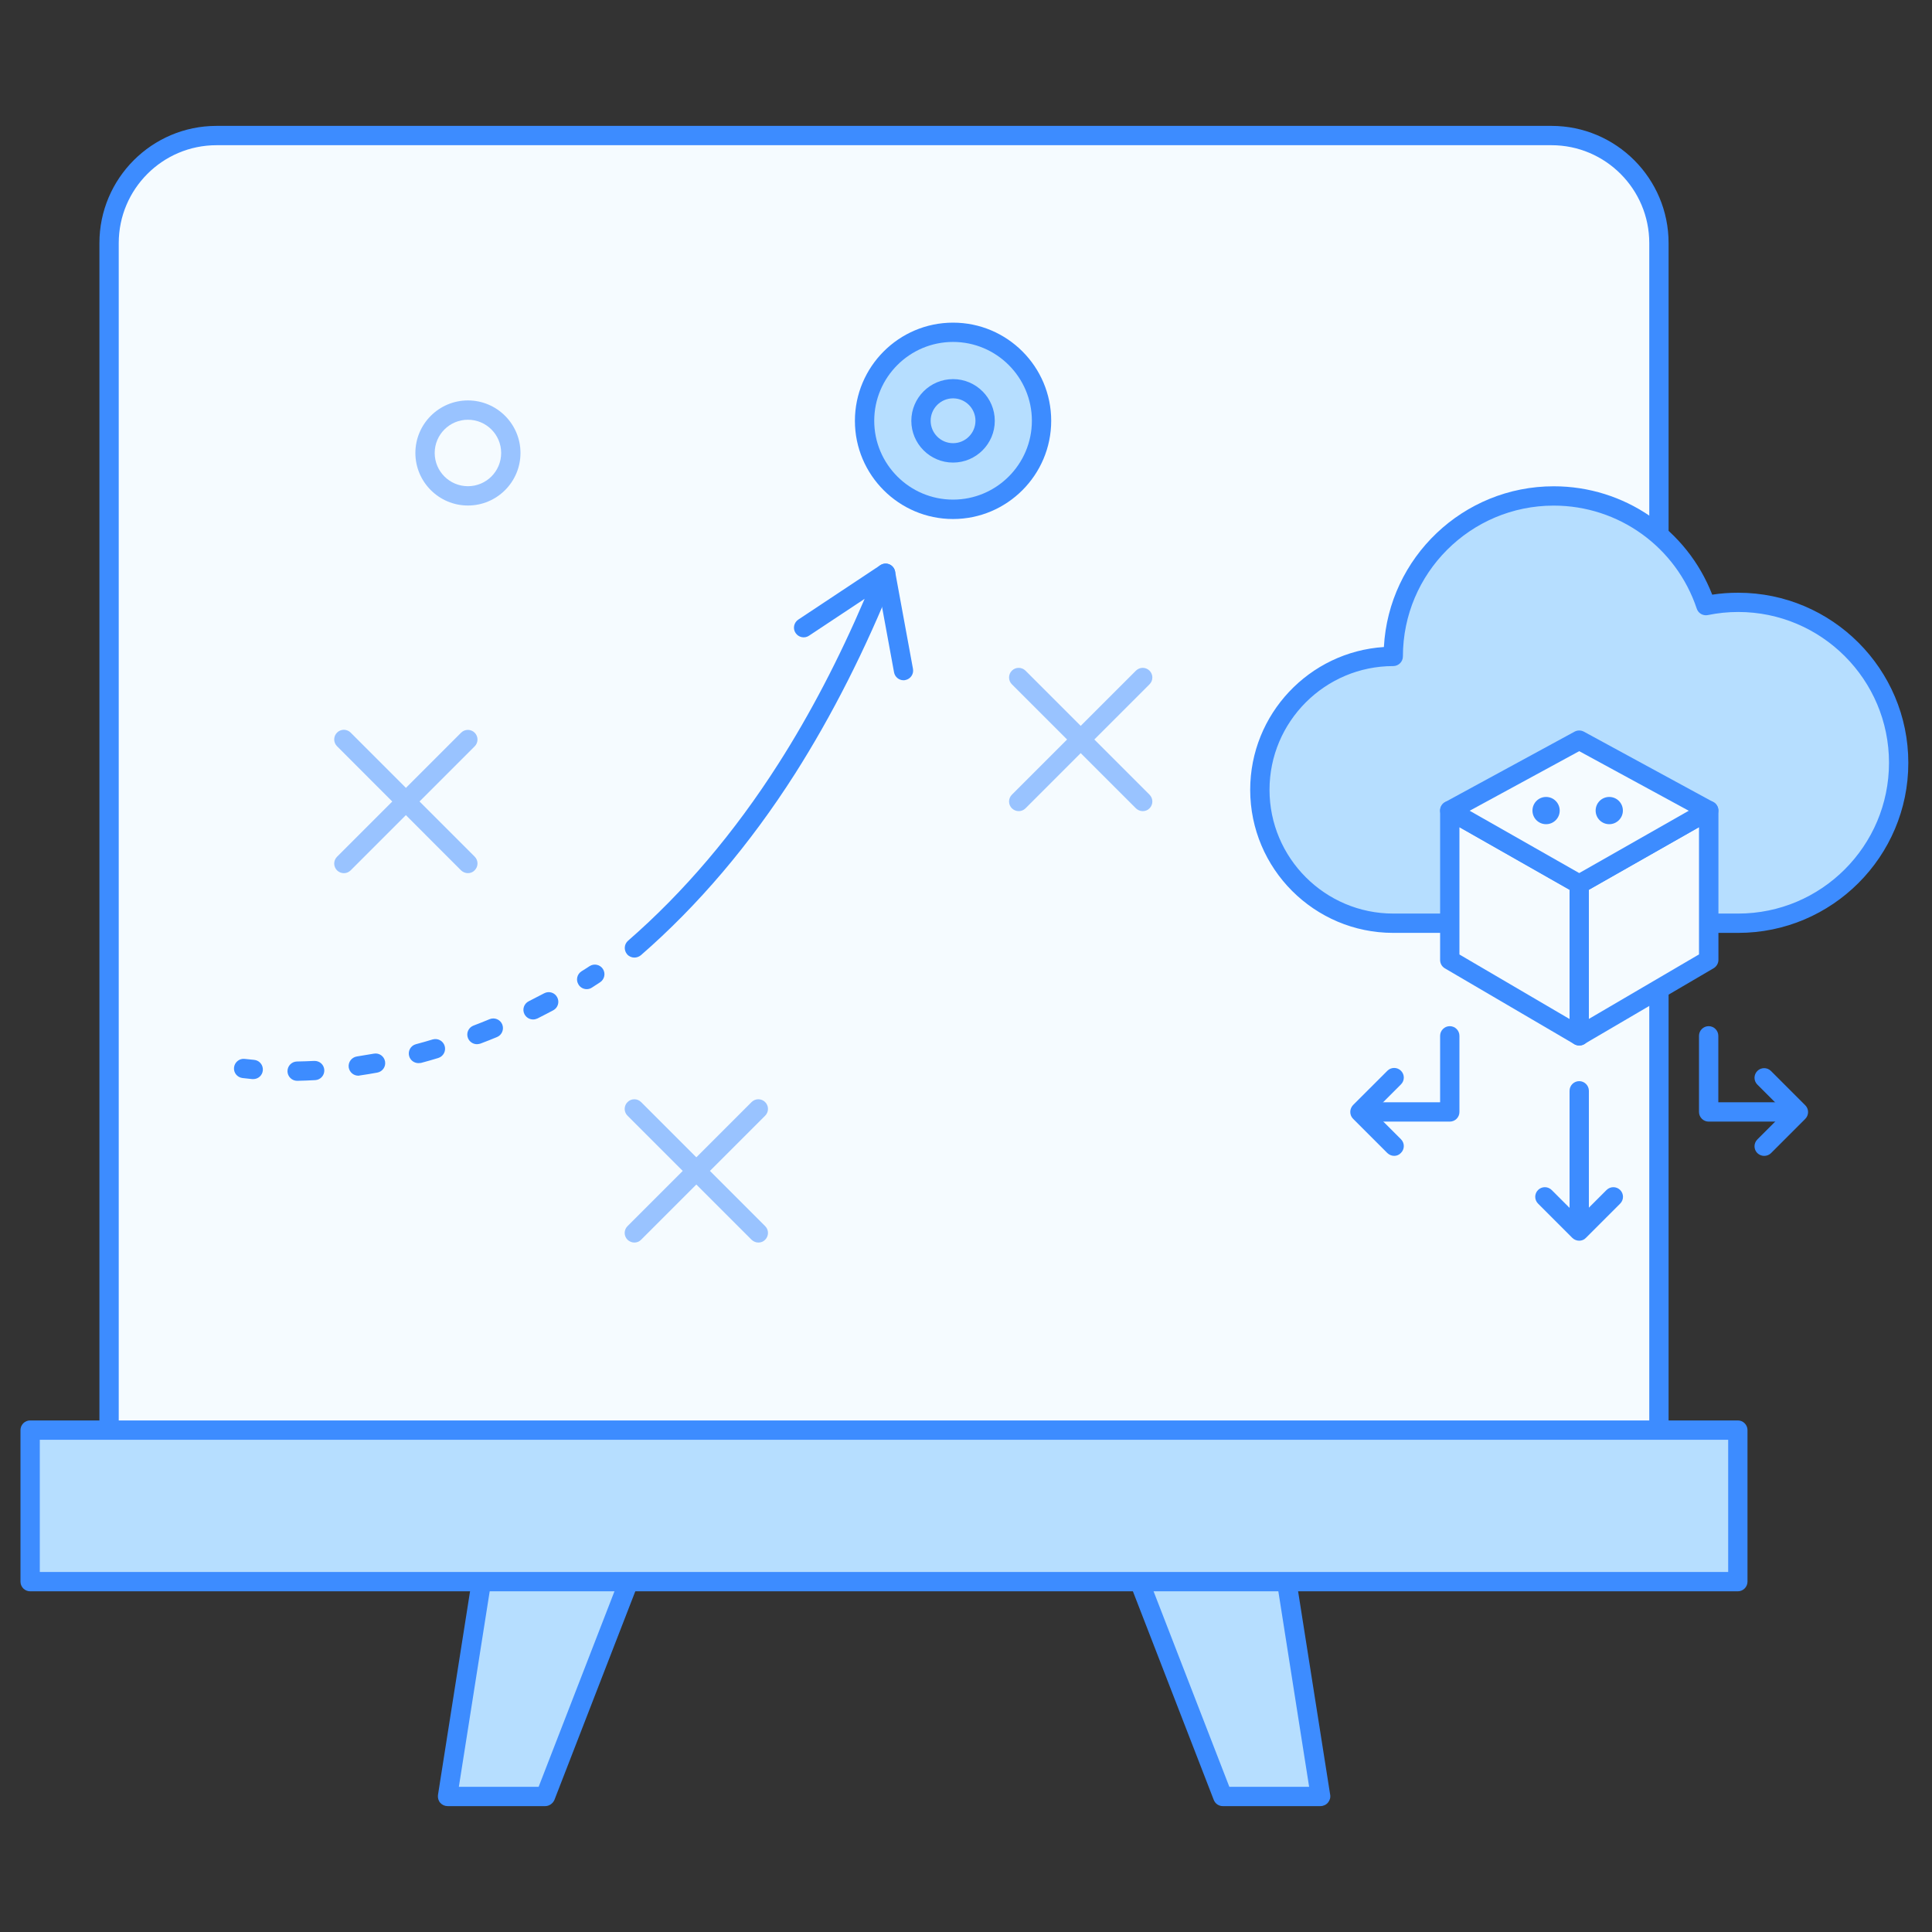 <svg width="70" height="70" viewBox="0 0 70 70" fill="none" xmlns="http://www.w3.org/2000/svg">
<rect x="0" y="0" width="70" height="70" fill="#333333" stroke="none"/>
<path d="M16.215 65.089L17.65 55.961H23.292L19.754 65.089H16.215Z" fill="#B6DEFF"/>
<path d="M19.754 65.439H16.215C16.114 65.439 16.016 65.394 15.949 65.317C15.883 65.24 15.855 65.135 15.869 65.033L17.307 55.905C17.335 55.734 17.482 55.611 17.654 55.611H23.296C23.411 55.611 23.52 55.667 23.586 55.765C23.653 55.86 23.667 55.982 23.625 56.091L20.086 65.219C20.027 65.348 19.897 65.439 19.754 65.439ZM16.625 64.739H19.516L22.785 56.311H17.955L16.625 64.739Z" fill="#3D8CFF"/>
<path d="M47.841 65.089L46.403 55.961H40.764L44.303 65.089H47.841Z" fill="#B6DEFF"/>
<path d="M47.841 65.439H44.303C44.159 65.439 44.03 65.351 43.977 65.215L40.439 56.087C40.397 55.978 40.411 55.859 40.477 55.761C40.544 55.667 40.652 55.607 40.768 55.607H46.41C46.581 55.607 46.728 55.733 46.756 55.901L48.195 65.029C48.212 65.131 48.181 65.232 48.114 65.313C48.048 65.393 47.943 65.439 47.841 65.439ZM44.541 64.739H47.432L46.105 56.311H41.275L44.541 64.739Z" fill="#3D8CFF"/>
<path d="M56.214 55.958H7.844C5.695 55.958 3.952 54.215 3.952 52.066V8.806C3.952 6.657 5.695 4.914 7.844 4.914H56.214C58.363 4.914 60.106 6.657 60.106 8.806V52.066C60.106 54.215 58.363 55.958 56.214 55.958Z" fill="#F5FBFF"/>
<path d="M56.214 56.308H7.844C5.502 56.308 3.602 54.404 3.602 52.066V8.806C3.602 6.465 5.506 4.561 7.844 4.561H56.214C58.555 4.561 60.456 6.465 60.456 8.806V52.066C60.456 54.404 58.552 56.308 56.214 56.308ZM7.844 5.261C5.891 5.261 4.302 6.85 4.302 8.806V52.066C4.302 54.019 5.891 55.608 7.844 55.608H56.214C58.167 55.608 59.756 54.019 59.756 52.066V8.806C59.756 6.853 58.167 5.261 56.214 5.261H7.844Z" fill="#3D8CFF"/>
<path d="M62.965 51.815H1.092V57.306H62.965V51.815Z" fill="#B6DEFF"/>
<path d="M62.965 57.656H1.092C0.899 57.656 0.742 57.499 0.742 57.306V51.815C0.742 51.622 0.899 51.465 1.092 51.465H62.965C63.157 51.465 63.315 51.622 63.315 51.815V57.306C63.315 57.499 63.157 57.656 62.965 57.656ZM1.442 56.956H62.615V52.165H1.442V56.956Z" fill="#3D8CFF"/>
<g opacity="0.5">
<path d="M16.954 18.316C15.904 18.316 15.05 17.462 15.05 16.412C15.05 15.362 15.904 14.508 16.954 14.508C18.004 14.508 18.858 15.362 18.858 16.412C18.858 17.462 18.004 18.316 16.954 18.316ZM16.954 15.208C16.289 15.208 15.75 15.747 15.75 16.412C15.75 17.077 16.289 17.616 16.954 17.616C17.619 17.616 18.158 17.077 18.158 16.412C18.158 15.747 17.619 15.208 16.954 15.208Z" fill="#3D8CFF"/>
</g>
<path d="M34.531 18.455C36.301 18.455 37.737 17.02 37.737 15.249C37.737 13.478 36.301 12.043 34.531 12.043C32.76 12.043 31.325 13.478 31.325 15.249C31.325 17.02 32.76 18.455 34.531 18.455Z" fill="#B6DEFF"/>
<path d="M34.531 18.805C32.571 18.805 30.975 17.209 30.975 15.249C30.975 13.289 32.567 11.69 34.531 11.69C36.494 11.69 38.087 13.286 38.087 15.245C38.087 17.206 36.491 18.805 34.531 18.805ZM34.531 12.389C32.956 12.389 31.675 13.671 31.675 15.245C31.675 16.82 32.956 18.102 34.531 18.102C36.106 18.102 37.387 16.82 37.387 15.245C37.387 13.671 36.106 12.389 34.531 12.389Z" fill="#3D8CFF"/>
<path d="M34.531 16.41C35.172 16.41 35.693 15.89 35.693 15.248C35.693 14.606 35.172 14.086 34.531 14.086C33.889 14.086 33.369 14.606 33.369 15.248C33.369 15.89 33.889 16.41 34.531 16.41Z" fill="#B6DEFF"/>
<path d="M34.531 16.76C33.698 16.76 33.019 16.081 33.019 15.248C33.019 14.415 33.698 13.736 34.531 13.736C35.364 13.736 36.043 14.415 36.043 15.248C36.043 16.081 35.364 16.76 34.531 16.76ZM34.531 14.433C34.083 14.433 33.719 14.797 33.719 15.245C33.719 15.693 34.083 16.057 34.531 16.057C34.979 16.057 35.343 15.693 35.343 15.245C35.343 14.797 34.979 14.433 34.531 14.433Z" fill="#3D8CFF"/>
<g opacity="0.5">
<path d="M16.954 31.636C16.863 31.636 16.775 31.601 16.705 31.535L12.211 27.037C12.075 26.901 12.075 26.68 12.211 26.544C12.348 26.407 12.568 26.407 12.705 26.544L17.199 31.038C17.335 31.174 17.335 31.395 17.199 31.531C17.136 31.601 17.045 31.636 16.954 31.636Z" fill="#3D8CFF"/>
<path d="M12.46 31.637C12.369 31.637 12.281 31.602 12.211 31.535C12.075 31.399 12.075 31.178 12.211 31.042L16.705 26.548C16.842 26.411 17.062 26.411 17.199 26.548C17.335 26.684 17.335 26.905 17.199 27.041L12.708 31.532C12.638 31.602 12.551 31.637 12.46 31.637Z" fill="#3D8CFF"/>
</g>
<g opacity="0.5">
<path d="M41.405 29.389C41.314 29.389 41.226 29.354 41.156 29.287L36.662 24.793C36.526 24.657 36.526 24.436 36.662 24.3C36.799 24.163 37.019 24.163 37.156 24.3L41.65 28.794C41.786 28.93 41.786 29.151 41.65 29.287C41.587 29.354 41.496 29.389 41.405 29.389Z" fill="#3D8CFF"/>
<path d="M36.911 29.389C36.82 29.389 36.732 29.354 36.662 29.287C36.526 29.151 36.526 28.93 36.662 28.794L41.156 24.3C41.293 24.163 41.513 24.163 41.65 24.3C41.786 24.436 41.786 24.657 41.65 24.793L37.156 29.287C37.089 29.354 37.002 29.389 36.911 29.389Z" fill="#3D8CFF"/>
</g>
<g opacity="0.5">
<path d="M27.478 45.02C27.387 45.02 27.3 44.984 27.23 44.918L22.736 40.424C22.599 40.288 22.599 40.067 22.736 39.931C22.872 39.794 23.093 39.794 23.229 39.931L27.723 44.425C27.86 44.561 27.86 44.782 27.723 44.918C27.657 44.988 27.569 45.02 27.478 45.02Z" fill="#3D8CFF"/>
<path d="M22.984 45.02C22.893 45.02 22.806 44.984 22.736 44.918C22.599 44.782 22.599 44.561 22.736 44.425L27.23 39.931C27.366 39.794 27.587 39.794 27.723 39.931C27.86 40.067 27.86 40.288 27.723 40.424L23.229 44.918C23.163 44.988 23.072 45.02 22.984 45.02Z" fill="#3D8CFF"/>
</g>
<path d="M22.984 34.695C22.886 34.695 22.788 34.653 22.722 34.576C22.596 34.429 22.61 34.209 22.757 34.083C24.78 32.322 26.614 30.163 28.206 27.667C29.351 25.875 30.397 23.87 31.328 21.696L29.312 23.033C29.151 23.142 28.934 23.096 28.826 22.935C28.717 22.774 28.763 22.557 28.924 22.449L31.895 20.478C32.021 20.394 32.189 20.401 32.308 20.499C32.427 20.597 32.469 20.758 32.413 20.902C31.363 23.527 30.145 25.928 28.798 28.045C27.17 30.597 25.291 32.809 23.219 34.611C23.149 34.667 23.065 34.695 22.984 34.695Z" fill="#3D8CFF"/>
<path d="M9.173 39.098C9.163 39.098 9.152 39.098 9.142 39.098C9.023 39.087 8.904 39.073 8.785 39.059C8.592 39.035 8.456 38.863 8.48 38.671C8.505 38.478 8.68 38.342 8.869 38.366C8.981 38.38 9.093 38.391 9.208 38.401C9.401 38.419 9.541 38.59 9.523 38.783C9.506 38.965 9.355 39.098 9.173 39.098Z" fill="#3D8CFF"/>
<path d="M10.766 39.16C10.577 39.16 10.42 39.006 10.416 38.817C10.413 38.624 10.567 38.463 10.759 38.46C10.966 38.456 11.172 38.449 11.382 38.439C11.582 38.432 11.739 38.575 11.75 38.768C11.76 38.96 11.613 39.125 11.421 39.135C11.204 39.146 10.987 39.156 10.77 39.16H10.766ZM12.982 38.974C12.81 38.974 12.663 38.848 12.635 38.677C12.607 38.484 12.74 38.309 12.929 38.278C13.136 38.246 13.339 38.211 13.545 38.176C13.738 38.141 13.916 38.267 13.951 38.456C13.986 38.645 13.86 38.827 13.671 38.862C13.458 38.901 13.244 38.936 13.031 38.967C13.017 38.974 12.999 38.974 12.982 38.974ZM15.162 38.519C15.008 38.519 14.865 38.418 14.823 38.26C14.774 38.075 14.882 37.882 15.071 37.833C15.274 37.781 15.474 37.721 15.673 37.662C15.859 37.606 16.055 37.711 16.111 37.896C16.167 38.082 16.062 38.278 15.876 38.334C15.67 38.397 15.463 38.456 15.253 38.512C15.222 38.516 15.19 38.519 15.162 38.519ZM17.28 37.833C17.14 37.833 17.007 37.746 16.954 37.609C16.884 37.427 16.975 37.228 17.157 37.158C17.353 37.084 17.546 37.007 17.738 36.927C17.917 36.853 18.123 36.937 18.197 37.116C18.27 37.294 18.186 37.501 18.008 37.574C17.808 37.658 17.609 37.735 17.406 37.812C17.364 37.823 17.322 37.833 17.28 37.833ZM19.317 36.937C19.187 36.937 19.065 36.867 19.002 36.745C18.914 36.573 18.984 36.363 19.159 36.276C19.345 36.181 19.53 36.087 19.716 35.989C19.887 35.898 20.097 35.961 20.188 36.132C20.279 36.304 20.216 36.514 20.045 36.605C19.856 36.706 19.663 36.804 19.471 36.902C19.425 36.923 19.369 36.937 19.317 36.937Z" fill="#3D8CFF"/>
<path d="M21.259 35.839C21.144 35.839 21.028 35.783 20.962 35.674C20.857 35.51 20.906 35.296 21.07 35.191C21.168 35.132 21.263 35.069 21.361 35.006C21.522 34.901 21.739 34.946 21.844 35.107C21.949 35.268 21.903 35.485 21.742 35.59C21.644 35.657 21.543 35.72 21.445 35.783C21.389 35.821 21.322 35.839 21.259 35.839Z" fill="#3D8CFF"/>
<path d="M32.736 24.647C32.571 24.647 32.424 24.528 32.393 24.36L31.745 20.832C31.71 20.643 31.836 20.461 32.025 20.426C32.218 20.391 32.396 20.517 32.431 20.706L33.079 24.234C33.114 24.423 32.988 24.605 32.799 24.64C32.778 24.647 32.757 24.647 32.736 24.647Z" fill="#3D8CFF"/>
<path d="M62.979 21.822C62.576 21.822 62.188 21.864 61.81 21.941C61.04 19.635 58.863 17.969 56.297 17.969C53.088 17.969 50.484 20.573 50.484 23.782C47.813 23.782 45.65 25.945 45.65 28.616C45.65 31.286 47.813 33.449 50.484 33.449H62.982C66.192 33.449 68.796 30.845 68.796 27.636C68.792 24.426 66.188 21.822 62.979 21.822Z" fill="#B6DEFF"/>
<path d="M62.979 33.8H50.48C47.621 33.8 45.297 31.476 45.297 28.616C45.297 25.872 47.439 23.618 50.141 23.443C50.316 20.202 53.011 17.619 56.294 17.619C58.849 17.619 61.12 19.184 62.037 21.546C62.349 21.497 62.664 21.476 62.979 21.476C66.377 21.476 69.142 24.241 69.142 27.64C69.142 31.038 66.377 33.8 62.979 33.8ZM56.294 18.319C53.28 18.319 50.83 20.769 50.83 23.783C50.83 23.975 50.673 24.133 50.48 24.133C48.009 24.133 45.997 26.145 45.997 28.616C45.997 31.087 48.009 33.1 50.48 33.1H62.979C65.992 33.1 68.442 30.65 68.442 27.636C68.442 24.623 65.992 22.173 62.979 22.173C62.608 22.173 62.237 22.211 61.88 22.285C61.705 22.32 61.533 22.222 61.477 22.054C60.732 19.821 58.649 18.319 56.294 18.319Z" fill="#3D8CFF"/>
<path d="M52.528 34.784L57.218 37.531V32.036L52.528 29.369V34.784Z" fill="#F5FBFF"/>
<path d="M57.218 37.88C57.158 37.88 57.095 37.863 57.039 37.831L52.349 35.084C52.241 35.021 52.178 34.905 52.178 34.783V29.368C52.178 29.242 52.244 29.127 52.353 29.067C52.461 29.008 52.594 29.004 52.703 29.067L57.393 31.734C57.501 31.797 57.571 31.913 57.571 32.039V37.534C57.571 37.66 57.505 37.775 57.396 37.838C57.34 37.866 57.277 37.88 57.218 37.88ZM52.878 34.583L56.868 36.921V32.238L52.878 29.97V34.583Z" fill="#3D8CFF"/>
<path d="M61.908 34.782L57.218 37.529V32.034L61.908 29.367V34.782Z" fill="#F5FBFF"/>
<path d="M57.218 37.88C57.159 37.88 57.099 37.866 57.043 37.834C56.935 37.772 56.868 37.656 56.868 37.53V32.035C56.868 31.909 56.935 31.794 57.047 31.73L61.737 29.064C61.845 29 61.978 29.004 62.087 29.064C62.195 29.127 62.262 29.242 62.262 29.364V34.779C62.262 34.901 62.195 35.017 62.09 35.08L57.4 37.828C57.341 37.866 57.281 37.88 57.218 37.88ZM57.568 32.238V36.917L61.558 34.58V29.97L57.568 32.238Z" fill="#3D8CFF"/>
<path d="M52.528 29.368L57.218 26.816L61.908 29.368L57.218 32.035L52.528 29.368Z" fill="#F5FBFF"/>
<path d="M57.218 32.385C57.158 32.385 57.099 32.371 57.046 32.34L52.356 29.673C52.244 29.61 52.178 29.491 52.178 29.365C52.178 29.239 52.248 29.12 52.36 29.06L57.05 26.509C57.155 26.453 57.281 26.453 57.386 26.509L62.076 29.06C62.188 29.12 62.258 29.239 62.258 29.365C62.258 29.491 62.191 29.61 62.079 29.673L57.389 32.34C57.337 32.371 57.277 32.385 57.218 32.385ZM53.249 29.375L57.218 31.633L61.187 29.375L57.218 27.216L53.249 29.375Z" fill="#3D8CFF"/>
<path d="M52.528 40.638H49.518C49.325 40.638 49.168 40.48 49.168 40.288C49.168 40.095 49.325 39.938 49.518 39.938H52.178V37.53C52.178 37.337 52.336 37.18 52.528 37.18C52.721 37.18 52.878 37.337 52.878 37.53V40.288C52.878 40.48 52.724 40.638 52.528 40.638Z" fill="#3D8CFF"/>
<path d="M50.515 41.879C50.424 41.879 50.337 41.844 50.267 41.778L49.024 40.535C48.958 40.469 48.923 40.381 48.923 40.287C48.923 40.192 48.961 40.105 49.024 40.038L50.267 38.796C50.403 38.659 50.624 38.659 50.76 38.796C50.897 38.932 50.897 39.153 50.76 39.289L49.766 40.283L50.76 41.277C50.897 41.414 50.897 41.634 50.76 41.771C50.694 41.844 50.606 41.879 50.515 41.879Z" fill="#3D8CFF"/>
<path d="M57.218 44.953C57.127 44.953 57.039 44.919 56.969 44.852L55.727 43.609C55.59 43.473 55.59 43.252 55.727 43.116C55.863 42.98 56.084 42.98 56.22 43.116L57.214 44.11L58.208 43.116C58.345 42.98 58.565 42.98 58.702 43.116C58.838 43.252 58.838 43.473 58.702 43.609L57.459 44.852C57.396 44.919 57.309 44.953 57.218 44.953Z" fill="#3D8CFF"/>
<path d="M64.918 40.638H61.908C61.715 40.638 61.558 40.48 61.558 40.288V37.53C61.558 37.337 61.715 37.18 61.908 37.18C62.1 37.18 62.258 37.337 62.258 37.53V39.938H64.918C65.11 39.938 65.268 40.095 65.268 40.288C65.268 40.48 65.11 40.638 64.918 40.638Z" fill="#3D8CFF"/>
<path d="M63.92 41.88C63.829 41.88 63.742 41.845 63.672 41.779C63.535 41.642 63.535 41.422 63.672 41.285L64.666 40.291L63.672 39.297C63.535 39.16 63.535 38.94 63.672 38.803C63.808 38.667 64.029 38.667 64.165 38.803L65.408 40.046C65.544 40.182 65.544 40.403 65.408 40.539L64.165 41.782C64.102 41.845 64.011 41.88 63.92 41.88Z" fill="#3D8CFF"/>
<path d="M57.218 44.513C57.025 44.513 56.868 44.355 56.868 44.163V39.522C56.868 39.329 57.025 39.172 57.218 39.172C57.41 39.172 57.568 39.329 57.568 39.522V44.163C57.568 44.359 57.414 44.513 57.218 44.513Z" fill="#3D8CFF"/>
<path d="M56.017 29.732C56.218 29.732 56.381 29.569 56.381 29.368C56.381 29.167 56.218 29.004 56.017 29.004C55.816 29.004 55.653 29.167 55.653 29.368C55.653 29.569 55.816 29.732 56.017 29.732Z" fill="#3D8CFF"/>
<path d="M56.017 29.862C55.744 29.862 55.524 29.642 55.524 29.369C55.524 29.096 55.744 28.875 56.017 28.875C56.29 28.875 56.511 29.096 56.511 29.369C56.511 29.642 56.29 29.862 56.017 29.862ZM56.017 29.131C55.888 29.131 55.779 29.235 55.779 29.369C55.779 29.502 55.884 29.607 56.017 29.607C56.15 29.607 56.255 29.502 56.255 29.369C56.255 29.235 56.15 29.131 56.017 29.131Z" fill="#3D8CFF"/>
<path d="M58.306 29.732C58.507 29.732 58.67 29.569 58.67 29.368C58.67 29.167 58.507 29.004 58.306 29.004C58.105 29.004 57.942 29.167 57.942 29.368C57.942 29.569 58.105 29.732 58.306 29.732Z" fill="#3D8CFF"/>
<path d="M58.306 29.862C58.033 29.862 57.813 29.642 57.813 29.369C57.813 29.096 58.033 28.875 58.306 28.875C58.58 28.875 58.8 29.096 58.8 29.369C58.8 29.642 58.576 29.862 58.306 29.862ZM58.306 29.131C58.177 29.131 58.069 29.235 58.069 29.369C58.069 29.502 58.173 29.607 58.306 29.607C58.44 29.607 58.544 29.502 58.544 29.369C58.544 29.235 58.436 29.131 58.306 29.131Z" fill="#3D8CFF"/>
</svg>

